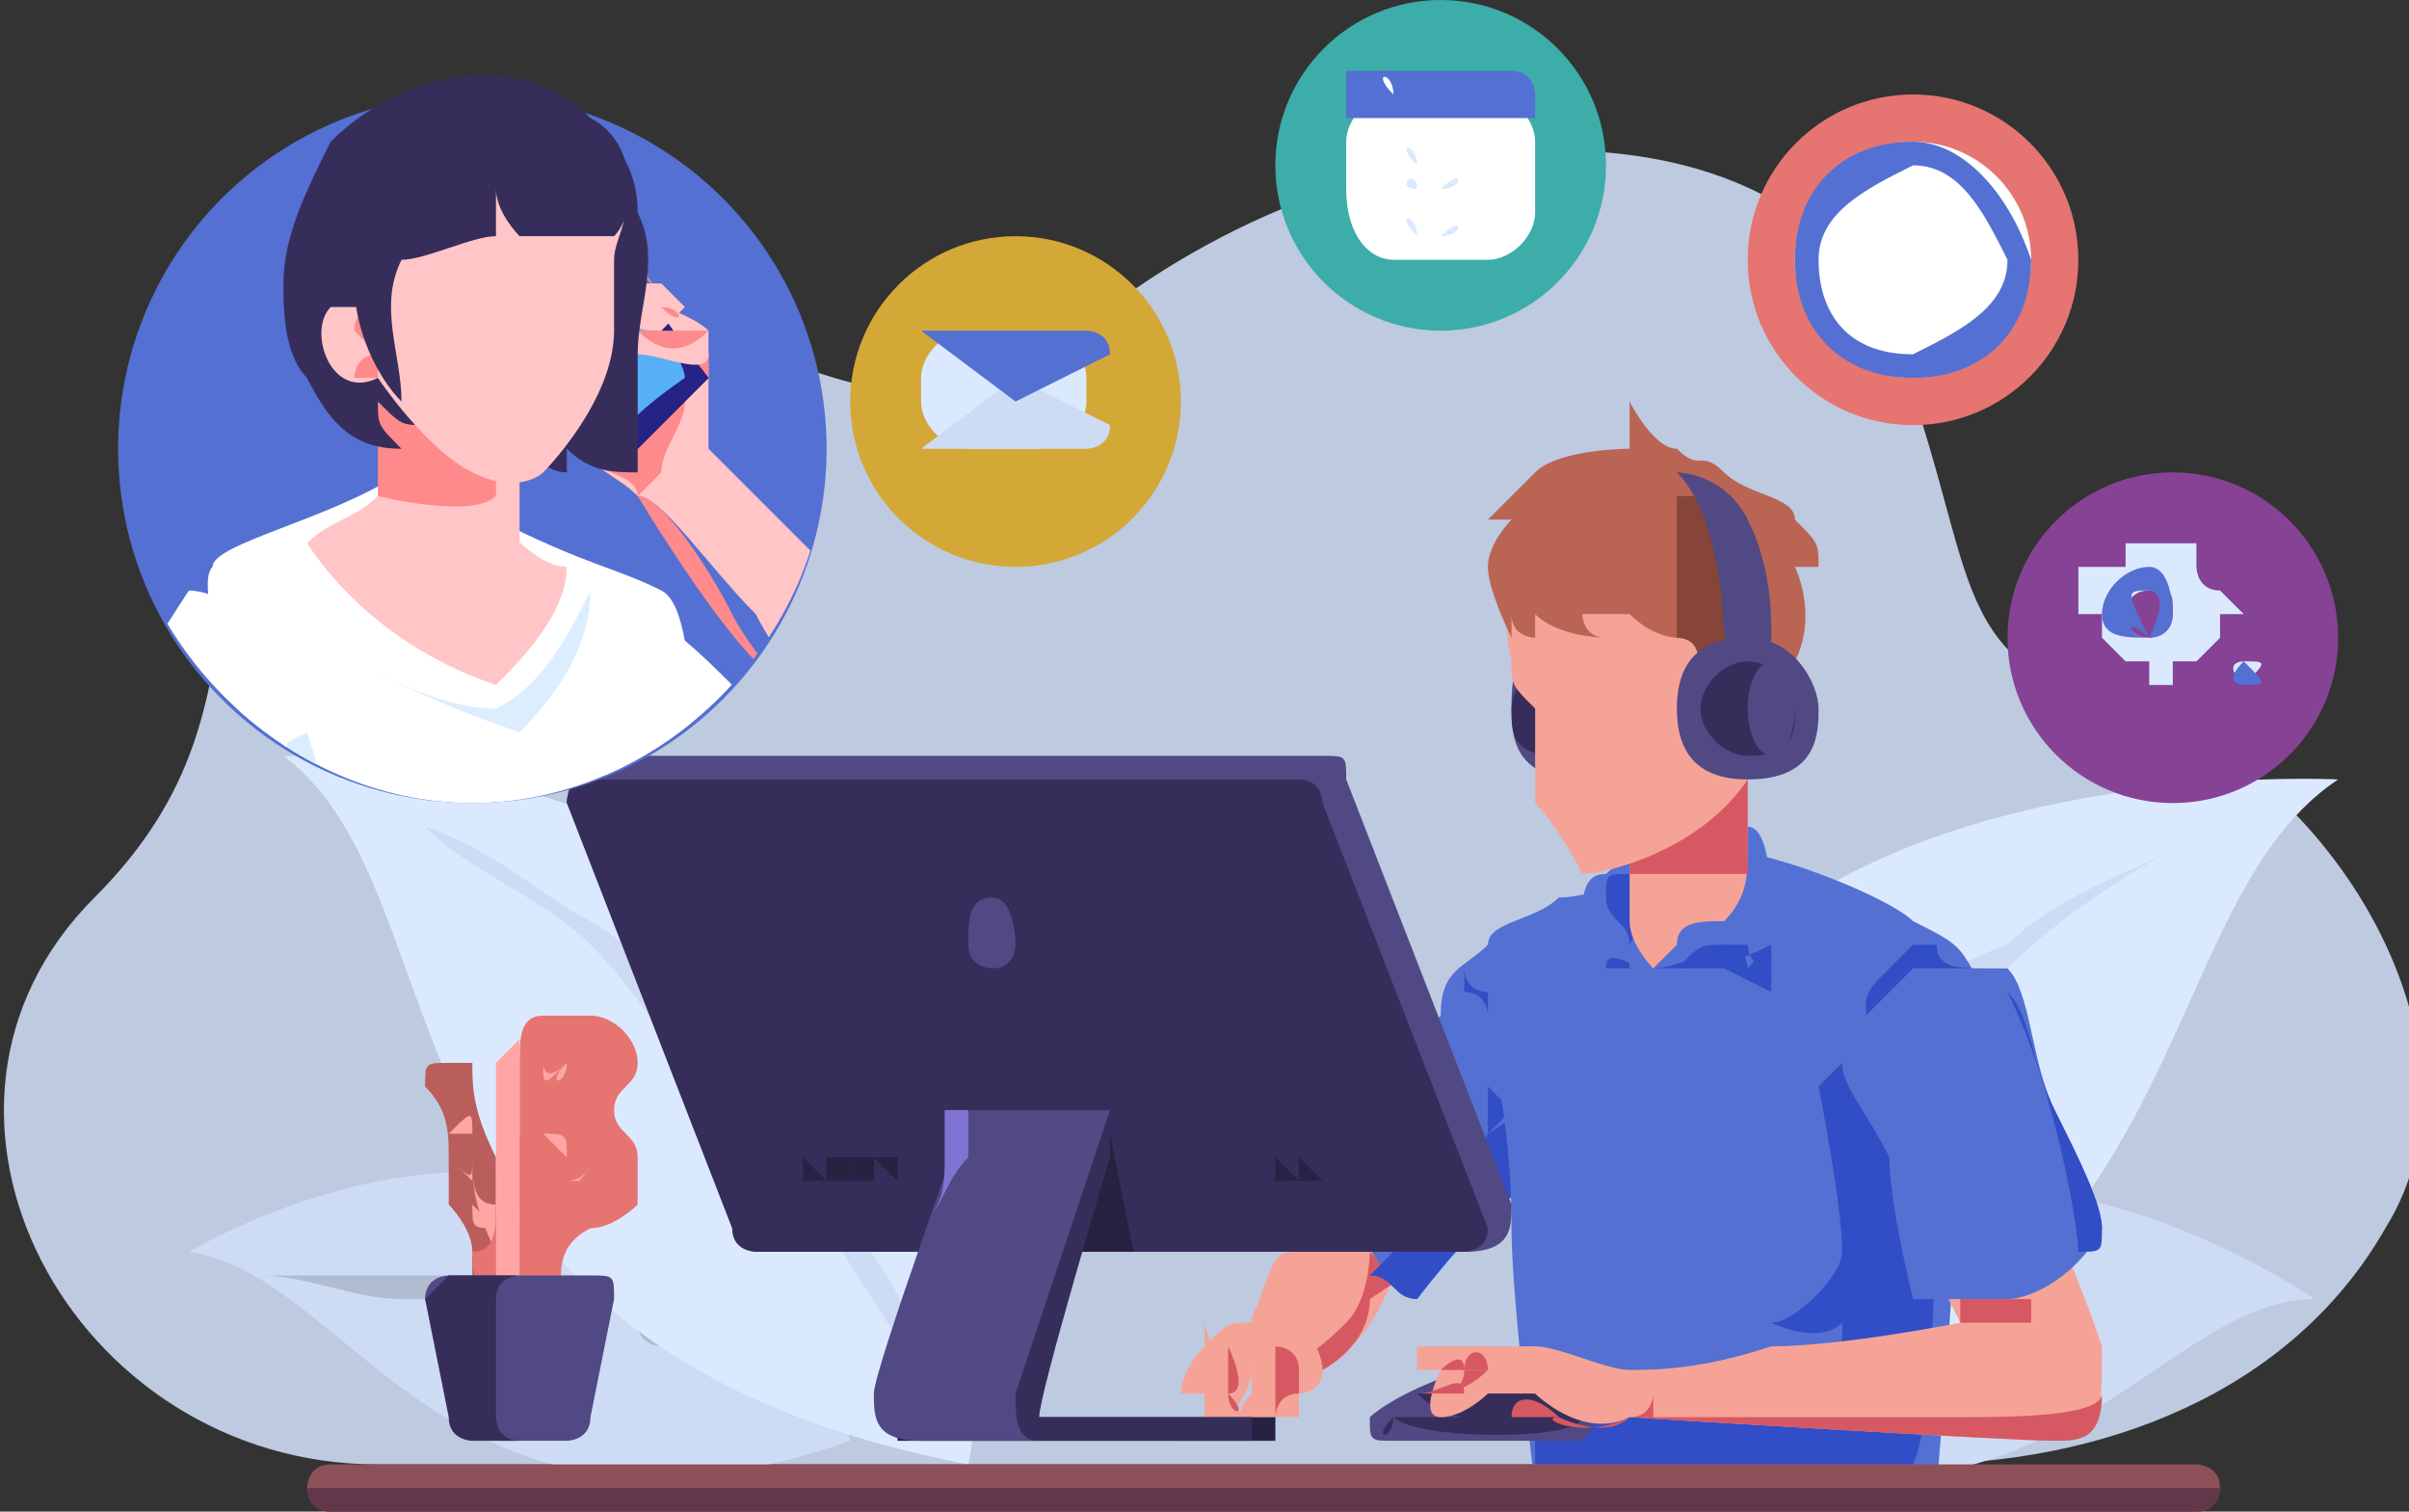<?xml version="1.0" encoding="utf-8"?>  <svg version="1.1" id="Layer_1" xmlns="http://www.w3.org/2000/svg" xmlns:xlink="http://www.w3.org/1999/xlink" x="0px" y="0px"  viewBox="0 0 10.2 6.4" enable-background="new 0 0 10.2 6.4" xml:space="preserve"><rect x="0" y="0" width="10.2" height="6.4" fill="#333333" stroke="none"/> <g id="BACKGROUND"> </g> <g id="OBJECTS"> <path fill="#BDCAE0" d="M10.1,5.2c-0.4,0.7-1.2,1-2,1H1.6c-1.3,0-2.1-1.5-1.2-2.4s0.1-1.6,1.4-2.3c1.3-0.7,1.7,0.8,2.9-0.2 c1.2-0.9,2.9-0.9,3.3,0.1S8.2,2.8,9,3C9.8,3.2,10.6,4.4,10.1,5.2C10.1,5.2,10.1,5.2,10.1,5.2z"/> <g> <g> <path fill="#CDDCF4" d="M9.8,5.5C9.1,5.5,8.6,6.8,6.9,6c0,0,0.2-0.6,1-0.9C8.8,4.8,9.8,5.5,9.8,5.5z"/> <path fill="#B0BDD1" d="M7.1,6c0.2-0.1,0.4-0.2,0.6-0.2c0,0,0.1,0,0.1-0.1c0,0,0.1,0,0.1,0c0,0,0.1,0,0.1,0c0,0,0,0,0.1,0l0.1,0 l0.1,0l0.1,0l0.1,0c0,0,0,0,0.1,0c0.1,0,0.1,0,0.2,0c0.1,0,0.1,0,0.2,0c0.2,0,0.4,0,0.6,0c-0.2,0-0.4,0-0.6,0l0,0l0,0l-0.1,0 c0,0-0.1,0-0.1,0c0,0,0,0-0.1,0l-0.1,0l-0.1,0l-0.1,0l-0.1,0c0,0,0,0-0.1,0l-0.1,0c0,0,0,0-0.1,0c0,0-0.1,0-0.1,0 c0,0-0.1,0-0.1,0C7.5,5.8,7.3,5.9,7.1,6z"/> </g> <g> <path fill="#DBE9FF" d="M9.9,3.3C9,3.9,9.4,5.9,6.6,6.2c0,0-0.2-0.9,0.6-2C8,3.2,9.9,3.3,9.9,3.3z"/> <path fill="#CDDCF4" d="M6.8,6c0.1-0.3,0.3-0.5,0.4-0.8C7.4,5,7.6,4.7,7.8,4.5C8,4.3,8.2,4.1,8.5,4C8.7,3.8,9,3.7,9.2,3.6 C9,3.7,8.7,3.9,8.5,4.1C8.3,4.2,8.1,4.4,7.9,4.6C7.7,4.8,7.5,5.1,7.3,5.3C7.1,5.5,7,5.7,6.8,6z"/> </g> <g> <path fill="#CDDCF4" d="M0.8,5.3c0.7,0.1,1.1,1.4,2.8,0.8c0,0-0.1-0.6-1-1C1.8,4.7,0.8,5.3,0.8,5.3z"/> <path fill="#B0BDD1" d="M3.4,6C3.2,5.9,3,5.8,2.8,5.7c0,0-0.1,0-0.1-0.1c0,0-0.1,0-0.1-0.1c0,0,0,0-0.1,0l-0.1,0c0,0,0,0-0.1,0 l-0.1,0l-0.1,0l-0.1,0L2,5.5c0,0,0,0-0.1,0c0,0-0.1,0-0.1,0l-0.1,0l0,0l0,0c-0.2,0-0.4-0.1-0.6-0.1c0.2,0,0.4,0,0.6,0 c0.1,0,0.1,0,0.1,0c0,0,0.1,0,0.1,0c0,0,0,0,0.1,0l0.1,0l0.1,0l0.1,0l0.1,0c0,0,0,0,0.1,0c0,0,0.1,0,0.1,0.1c0,0,0.1,0,0.1,0.1 c0,0,0.1,0,0.1,0.1C3,5.8,3.2,5.9,3.4,6z"/> </g> <g> <path fill="#DBE9FF" d="M1.2,3.2c0.8,0.6,0.3,2.5,2.9,3c0,0,0.2-0.8-0.5-1.9C3,3.2,1.2,3.2,1.2,3.2z"/> <path fill="#CDDCF4" d="M4,5.9C3.8,5.7,3.7,5.5,3.5,5.2C3.4,5,3.2,4.8,3,4.6C2.8,4.4,2.7,4.2,2.5,4C2.3,3.8,2,3.7,1.8,3.5 c0.3,0.1,0.5,0.3,0.7,0.4s0.4,0.4,0.6,0.6C3.3,4.7,3.5,5,3.6,5.2C3.8,5.4,3.9,5.7,4,5.9z"/> </g> </g> <g> <g> <path fill="#F6A397" d="M5.7,4.9C5.6,5.1,5.5,5.2,5.5,5.3c-0.1,0-0.1,0-0.2,0.3s0.3,0.2,0.3,0.2s0.2-0.1,0.3-0.4L6,5.3L5.7,4.9z" /> <path fill="#D65863" d="M5.4,5.8c0,0,0.1,0,0.3-0.2c0.1-0.1,0.1-0.3,0.1-0.3l0.1,0.1l0.1-0.1l0.1,0l0,0L5.8,5.5 C5.8,5.7,5.6,5.8,5.6,5.8S5.5,5.8,5.4,5.8C5.4,5.8,5.4,5.8,5.4,5.8z"/> <path fill="#5470D3" d="M6.3,4C6.2,4.1,6.1,4.1,6.1,4.3C6,4.4,5.6,4.9,5.6,4.9c0,0,0.2,0.5,0.4,0.6c0,0,0.3-0.4,0.5-0.5 c0.2-0.1,0.1-0.6,0-0.8C6.4,4.1,6.3,4,6.3,4z"/> <path fill="#314EC6" d="M6.3,4.8V4.6c0,0,0,0,0.1,0.1C6.4,4.7,6.4,4.7,6.3,4.8l0.3-0.2c0,0.2,0,0.3-0.1,0.4C6.3,5.1,6,5.5,6,5.5 c-0.1,0-0.1-0.1-0.2-0.1C6,5.2,6.2,5,6.3,4.8z"/> <path fill="#F6A397" d="M5.1,5.7C5,5.7,5,5.7,5.1,5.7C5,5.8,5,5.9,5,5.9c0,0,0.1,0,0.1,0S5.1,5.8,5.1,5.7 C5.1,5.7,5.1,5.7,5.1,5.7z"/> <path fill="#D65863" d="M5,5.9C5,5.9,5,5.9,5,5.9C5,5.9,5,5.9,5,5.9l0.1,0c0,0,0,0,0,0S5,5.9,5,5.9z"/> <path fill="#F6A397" d="M5.1,5.6C5.1,5.7,5.1,5.7,5.1,5.6C5.1,5.8,5.1,5.9,5.1,5.9c0,0,0.1,0.1,0.1,0.1c0,0,0.1,0,0.1,0 C5.2,6,5.1,5.6,5.1,5.6z"/> <path fill="#D65863" d="M5.1,5.9c0,0,0.1,0,0.1,0s0,0,0,0c0,0,0,0,0,0c0,0,0,0-0.1,0C5.1,6,5.1,5.9,5.1,5.9L5.1,5.9L5.1,5.9z"/> <path fill="#F6A397" d="M5.3,5.6c-0.1,0-0.1,0-0.2,0.1c0,0.1,0,0.2,0,0.2c0,0,0,0.1,0,0.1c0,0,0.1,0,0.1,0s0.1-0.1,0.1-0.2 C5.3,5.7,5.3,5.6,5.3,5.6z"/> <path fill="#D65863" d="M5.2,5.9c0,0,0-0.1,0-0.2C5.2,5.7,5.3,5.9,5.2,5.9C5.3,6,5.3,6,5.2,5.9C5.3,6,5.2,6,5.2,5.9 C5.2,6,5.2,5.9,5.2,5.9L5.2,5.9C5.2,5.9,5.2,5.9,5.2,5.9z"/> <path fill="#F6A397" d="M5.6,5.8c0,0.1-0.1,0.1-0.1,0.1c0,0,0,0.1,0,0.1S5.3,6,5.4,6c0,0,0,0-0.1,0c0,0-0.1,0,0-0.1 c0,0,0-0.1,0-0.1s0-0.1,0-0.2c0-0.1,0.1-0.1,0.1-0.1c0.1,0,0.1,0.1,0.1,0.1C5.6,5.7,5.6,5.8,5.6,5.8z"/> <path fill="#D65863" d="M5.4,6c0-0.1,0-0.2,0-0.2c0,0,0-0.1,0-0.1c0,0,0.1,0,0.1,0.1s0,0.1,0,0.1C5.4,5.9,5.4,6,5.4,6z"/> </g> <g> <path fill="#5470D3" d="M8.4,4.2C8.3,4,8.3,4,8.1,3.9C8,3.8,7.5,3.6,7.3,3.6c-0.1,0-0.5,0.2-0.7,0.2C6.5,3.9,6.3,3.9,6.3,4 C6.2,4.2,6.4,4.5,6.4,5.2c0,0.3,0.1,1.1,0.1,1.1s1.7,0,1.7,0c0,0,0.1-1.2,0.1-1.5C8.3,4.5,8.4,4.2,8.4,4.2z"/> <g> <path fill="#314EC6" d="M6.3,4.3c0,0,0-0.1-0.1-0.1c0,0,0-0.1,0-0.1c0,0,0,0.1,0.1,0.1C6.3,4.3,6.3,4.3,6.3,4.3z"/> </g> <path fill="#314EC6" d="M6.9,4.1c-0.1,0-0.2,0-0.2,0c0,0,0-0.1,0-0.1c0,0,0,0,0.1,0C6.8,4,6.9,4,6.9,4.1C6.9,4.1,6.9,4.1,6.9,4.1 z"/> <path fill="#314EC6" d="M7.5,4.2c0,0-0.2-0.1-0.2-0.1c0,0-0.2,0-0.3,0C7,4.1,7.2,4,7.3,4s0.1,0,0.2,0.1C7.5,4.1,7.5,4.2,7.5,4.2z "/> <path fill="#314EC6" d="M6.7,6c0,0,1.1,0,1.1-0.1c0-0.1,0-0.3,0-0.3c-0.1,0.1-0.3,0-0.3,0c0.1,0,0.3-0.2,0.3-0.3 c0-0.2-0.1-0.7-0.1-0.7l0.1-0.1l0.1,0c0,0,0.2,0.1,0.3,0.2c0,0,0,0.1,0,0.1C8.2,5,8.2,6,8.1,6.2c-0.3,0-0.9,0-1.3,0 c-0.2,0-0.3,0-0.3,0s0-0.1,0-0.2C6.6,6,6.7,6,6.7,6z"/> <path fill="#5470D3" d="M7,4.1C7.1,4.1,7.3,4,7.3,4c0.1,0,0.1,0.1,0.1,0.1c0,0,0.1-0.1,0.1-0.2s0-0.4-0.1-0.4 c-0.1,0-0.5,0.1-0.6,0.2C6.7,3.7,6.7,3.8,6.7,3.9c0,0.1-0.1,0.3,0,0.3c0,0,0.1-0.1,0.1-0.1C6.8,4,6.9,4.1,7,4.1z"/> <path fill="#314EC6" d="M6.9,4c0-0.1-0.1-0.1-0.1-0.2s0-0.1,0.1-0.1C7,3.7,7,3.7,7,3.8C7,3.8,6.9,4,6.9,4z"/> <path fill="#314EC6" d="M7.3,3.8c0.1-0.1,0.1-0.2,0.1-0.2c0,0-0.1,0-0.1,0s0,0.1,0,0.1C7.4,3.7,7.3,3.8,7.3,3.8z"/> <g> <path fill="#314EC6" d="M7.1,4.1C7.2,4,7.2,4,7.3,4c0,0,0,0,0.1,0c0,0,0,0,0,0c0,0,0,0.1,0.1,0.1c0,0,0,0,0,0c0,0,0,0,0,0h0l0,0 c0,0,0,0,0,0c0,0,0,0,0-0.1c0-0.1,0-0.1,0-0.2c0,0.1,0,0.1,0,0.2c0,0,0,0.1,0,0.1c0,0,0,0,0,0c0,0,0,0,0,0c0,0,0,0,0,0 c0,0,0,0,0,0c0,0,0,0,0,0c0,0,0,0,0,0c0,0,0-0.1,0-0.1c0,0,0,0,0,0c0,0,0,0,0,0C7.3,4.1,7.2,4.1,7.1,4.1z"/> </g> <g> <path fill="#314EC6" d="M6.9,4C6.9,4,6.8,4,6.9,4C6.8,4,6.8,4,6.9,4L6.9,4L6.9,4C6.8,4,6.8,4,6.9,4c-0.1,0-0.1,0-0.1,0 c0,0,0,0,0,0c0,0,0,0,0,0l0,0c0,0,0,0,0,0c0,0,0,0,0,0c0,0,0,0,0-0.1c0,0,0,0,0,0c0,0,0,0,0,0.1c0,0,0,0,0,0c0,0,0,0,0,0h0l0,0 c0,0,0,0,0,0l0,0C6.7,4,6.7,4,6.8,4C6.8,4,6.8,4,6.9,4C6.8,4,6.8,4,6.9,4C6.8,4,6.8,4,6.9,4C6.8,4,6.8,4,6.9,4 C6.9,4,6.9,4,6.9,4z"/> </g> <path fill="#F6A397" d="M6.9,3.5c0,0,0,0.1,0,0.1c0,0.1,0,0.3,0,0.3C6.9,4,7,4.1,7,4.1S7.1,4,7.1,4c0-0.1,0.1-0.1,0.2-0.1 c0.1-0.1,0.1-0.2,0.1-0.3c0,0,0-0.1,0-0.3c0-0.1-0.1-0.2-0.3-0.2C7,3.1,6.9,3.3,6.9,3.4C6.9,3.4,6.9,3.5,6.9,3.5z"/> <path fill="#D65863" d="M7.4,3.3c0,0.1,0,0.3,0,0.3c0,0,0,0.1,0,0.1c0,0-0.4,0-0.5,0c0,0,0-0.1,0-0.1c0,0,0-0.1,0-0.1 c0-0.1,0-0.1,0-0.2l0.3-0.1C7.3,3.1,7.4,3.2,7.4,3.3z"/> </g> <g> <path fill="#504984" d="M6.6,2.7C6.4,2.7,6.4,2.9,6.4,3c0,0.1,0,0.3,0.3,0.3c0.1,0,0.2-0.1,0.2-0.3C6.8,2.8,6.8,2.7,6.6,2.7z"/> <path fill="#372D5B" d="M6.6,2.8C6.5,2.8,6.4,2.9,6.4,3c0,0.1,0,0.2,0.2,0.2c0.1,0,0.2-0.1,0.2-0.2C6.8,2.9,6.7,2.8,6.6,2.8z"/> <path fill="#F6A397" d="M6.4,2.8c0,0.1,0,0.1,0.1,0.2c0,0.1,0,0.2,0,0.4c0.1,0.1,0.2,0.3,0.2,0.3c0.1,0,0.5-0.1,0.7-0.4 c0-0.1,0.1-0.4,0.1-0.7C7.4,2.4,7.2,2.2,6.9,2.2C6.6,2.2,6.3,2.4,6.4,2.8z"/> <path fill="#BA6454" d="M7.2,2.8c0-0.1-0.1-0.1-0.1-0.1S7,2.7,6.9,2.6c-0.1,0-0.2,0-0.2,0s0,0.1,0.1,0.1c0,0-0.2,0-0.3-0.1 c0,0,0,0.1,0,0.1c0,0-0.1,0-0.1-0.1c0,0,0,0.1,0,0.1c0,0-0.1-0.2-0.1-0.3c0-0.1,0.1-0.2,0.1-0.2s-0.1,0-0.1,0 c0,0,0.1-0.1,0.2-0.2c0.1-0.1,0.4-0.1,0.4-0.1s0-0.1,0-0.2c0,0,0.1,0.2,0.2,0.2c0.1,0.1,0.1,0,0.2,0.1s0.3,0.1,0.3,0.2 c0.1,0.1,0.1,0.1,0.1,0.2c0,0-0.1,0-0.1,0c0,0,0.1,0.2,0,0.4C7.5,3,7.3,3,7.2,2.9C7.2,2.9,7.2,2.8,7.2,2.8z"/> <path fill="#874438" d="M7.2,2.9C7.2,2.9,7.2,2.8,7.2,2.9c0-0.1,0-0.2-0.1-0.2c0-0.2,0-0.4,0-0.6c0,0,0.1,0,0.1,0 c0.1,0.1,0.1,0.2,0.1,0.3c0,0.1,0.1,0.3,0,0.4c0,0,0,0.1,0,0.1C7.3,3,7.2,2.9,7.2,2.9z"/> <path fill="#504984" d="M7.3,2.7c0,0,0-0.5-0.2-0.7c0,0,0.2,0,0.3,0.2c0.1,0.2,0.1,0.4,0.1,0.5C7.5,2.8,7.3,2.7,7.3,2.7z"/> <path fill="#504984" d="M7.4,2.7c0.2,0,0.3,0.2,0.3,0.3c0,0.1,0,0.3-0.3,0.3C7.2,3.3,7.1,3.2,7.1,3C7.1,2.8,7.2,2.7,7.4,2.7z"/> <path fill="#372D5B" d="M7.2,3c0-0.1,0.1-0.2,0.2-0.2c0.1,0,0.2,0.1,0.2,0.2S7.6,3.2,7.4,3.2C7.3,3.2,7.2,3.1,7.2,3z"/> <ellipse fill="#504984" cx="7.5" cy="3" rx="0.1" ry="0.2"/> </g> <g> <path fill="#504984" d="M6.7,6.1C6.7,6.1,6.7,6.1,6.7,6.1c-0.1,0-0.7,0-0.8,0c-0.1,0-0.1,0-0.1-0.1c0,0,0.1-0.1,0.4-0.2 S6.7,5.9,6.7,6C6.8,6,6.7,6.1,6.7,6.1z"/> <path fill="#372D5B" d="M5.9,6c0,0,0.6,0,0.6,0S6.4,6,6.3,6C6.3,6,6.2,6,6.2,6c-0.1,0,0,0,0,0S6.1,6,6,5.9c0,0,0.1,0,0.2-0.1 c0.1,0,0.2,0,0.2,0c0,0,0.1,0,0.2,0c0,0,0.1,0.1,0.1,0.1c0,0.1,0,0.1,0,0.1c0,0,0,0,0,0C6.7,6.1,6,6.1,5.9,6 C5.9,6.1,5.8,6.1,5.9,6z"/> <path fill="#F6A397" d="M8.3,5.6c0,0-0.5,0.1-0.8,0.1C7.2,5.8,7,5.8,6.9,5.8c-0.1,0-0.3-0.1-0.4-0.1c-0.1,0-0.2,0-0.3,0 c-0.1,0-0.1,0-0.2,0c0,0,0,0,0,0.1c0,0,0.1,0,0.1,0S6,5.8,6,5.8c0,0,0,0.1,0,0c0,0,0,0,0,0c0,0,0.1,0,0.1,0S6,6,6.1,6 c0.1,0,0.2-0.1,0.2-0.1c0,0,0.1,0,0.2,0c0,0,0.2,0.2,0.4,0.1c0,0,1.6,0.1,1.8,0.1S8.9,6,8.9,5.7C8.8,5.4,8.7,5.2,8.7,5.2l-0.6,0 L8.3,5.6z"/> <g> <path fill="#D65863" d="M6.3,5.7C6.3,5.7,6.3,5.7,6.3,5.7C6.3,5.7,6.3,5.7,6.3,5.7z"/> <path fill="#D65863" d="M6.2,5.8C6.2,5.8,6.1,5.8,6.2,5.8c-0.1,0-0.1,0-0.1,0C6.1,5.8,6.2,5.7,6.2,5.8c0.1,0,0.1,0,0.1,0 C6.3,5.7,6.2,5.7,6.2,5.8z"/> </g> <g> <path fill="#D65863" d="M6.2,5.8C6.2,5.8,6.2,5.8,6.2,5.8C6.2,5.8,6.2,5.8,6.2,5.8z"/> <path fill="#D65863" d="M6,5.9C6,5.9,6,5.9,6,5.9c0.1,0,0.1,0,0.2,0C6.2,5.8,6.1,5.9,6,5.9C6,5.9,6,5.9,6,5.9z"/> </g> <path fill="#D65863" d="M6.1,5.9c0,0,0.1,0,0.1-0.1c0,0,0.1,0,0.1,0s0,0,0,0C6.2,5.9,6.1,5.9,6.1,5.9C6.1,5.9,6.1,5.9,6.1,5.9 C6,5.9,6.1,5.9,6.1,5.9z"/> <path fill="#D65863" d="M6.6,6c0,0,0.2,0.1,0.3,0c0.1,0,0.1-0.1,0.1-0.1l0,0.1c0,0,1.1,0,1.3,0c0.2,0,0.6,0,0.6-0.1 c0,0.2-0.1,0.2-0.2,0.2C8.5,6.1,6.9,6,6.9,6C6.7,6.1,6.5,6,6.6,6c-0.1,0-0.2,0-0.2,0l0,0C6.4,5.9,6.5,5.9,6.6,6z"/> <path fill="#D65863" d="M8.3,5.6c0,0,0.2,0,0.3,0l0-0.1L8.3,5.5L8.3,5.6z"/> <path fill="#5470D3" d="M8.9,5.2C8.9,5.3,8.9,5.3,8.9,5.2C8.8,5.4,8.6,5.5,8.5,5.5c-0.1,0-0.4,0-0.4,0c0,0-0.1-0.4-0.1-0.6 C7.9,4.7,7.8,4.6,7.8,4.5c0-0.1,0.2-0.4,0.3-0.4c0.1,0,0.3,0,0.4,0c0.1,0.1,0.1,0.4,0.2,0.6C8.8,4.9,8.9,5.1,8.9,5.2z"/> <g> <path fill="#314EC6" d="M8.4,4.1c-0.1,0-0.1,0-0.2,0c0,0-0.1,0-0.1,0l0,0c0,0,0,0,0,0c0,0-0.1,0.1-0.1,0.1c0,0-0.1,0.1-0.1,0.1 c0-0.1,0-0.1,0.1-0.2c0,0,0.1-0.1,0.1-0.1c0,0,0,0,0,0c0,0,0,0,0,0c0,0,0.1,0,0.1,0C8.2,4.1,8.3,4.1,8.4,4.1z"/> </g> <path fill="#314EC6" d="M8.8,5.3c0-0.1-0.1-0.7-0.3-1.1l0,0c0.1,0.1,0.1,0.3,0.2,0.5c0.1,0.2,0.2,0.4,0.2,0.5 C8.9,5.3,8.9,5.3,8.8,5.3C8.8,5.3,8.8,5.4,8.8,5.3C8.8,5.4,8.8,5.4,8.8,5.3z"/> </g> </g> <g> <g> <g> <path fill="#BA5E5B" d="M1.8,4.6C1.8,4.6,1.8,4.6,1.8,4.6c0.1,0.1,0.1,0.2,0.1,0.3c0,0.1,0,0.1,0,0.2C1.9,5.1,2,5.2,2,5.3 C2,5.3,2,5.4,2,5.5c0,0,0,0,0.1,0c0,0,0,0,0,0c0.1-0.1,0.1-0.2,0.1-0.2c0-0.1-0.1-0.1-0.1-0.2c0-0.1,0-0.2,0-0.2c0,0,0,0,0,0 C2,4.7,2,4.6,2,4.5c0,0,0,0-0.1,0C1.8,4.5,1.8,4.5,1.8,4.6L1.8,4.6z"/> </g> <g> <path fill="#FFA6A4" d="M2.1,5.7c0,0,0-0.1,0-0.1s0-0.1,0-0.1c0,0,0-0.1,0-0.1c0,0,0-0.1,0-0.1C2,5.1,2,5,2,4.9l0-0.1 c0,0,0-0.1,0-0.1c0,0,0,0.1,0,0.1l0,0.1C2,5,2,5.1,2.1,5.1c0,0,0,0.1,0,0.1c0,0,0,0.1,0,0.1c0,0,0,0.1,0,0.1L2.1,5.7z"/> <path fill="#FFA6A4" d="M1.9,4.8C1.9,4.8,1.9,4.8,1.9,4.8C1.9,4.8,1.9,4.8,1.9,4.8C1.9,4.8,2,4.8,1.9,4.8L1.9,4.8L1.9,4.8 C2,4.8,2,4.8,1.9,4.8C2,4.8,2,4.8,1.9,4.8c0.1,0,0.1,0,0.1,0l0,0C2,4.7,2,4.7,1.9,4.8C2,4.8,2,4.8,1.9,4.8C2,4.8,2,4.8,1.9,4.8 L1.9,4.8C2,4.8,1.9,4.8,1.9,4.8C1.9,4.8,1.9,4.8,1.9,4.8C1.9,4.8,1.9,4.8,1.9,4.8L1.9,4.8z"/> <path fill="#FFA6A4" d="M1.9,4.9C1.9,4.9,1.9,4.9,1.9,4.9C1.9,4.9,1.9,4.9,1.9,4.9C2,5,2,5,1.9,4.9C2,5,2,5,2,5l0,0v0 c0,0,0,0,0-0.1c0,0,0,0,0-0.1l0,0c0,0,0,0,0,0c0,0,0,0,0,0.1h0C2,5,2,5,1.9,4.9C2,4.9,2,4.9,1.9,4.9C2,4.9,1.9,4.9,1.9,4.9 C1.9,4.9,1.9,4.9,1.9,4.9L1.9,4.9z"/> <path fill="#FFA6A4" d="M2,5.1C2,5.1,2,5.1,2,5.1C2,5.1,2,5.2,2,5.1C2,5.2,2,5.2,2,5.1c0.1,0.1,0.1,0.1,0.1,0.1l0,0l0,0 c0,0,0,0,0,0c0,0,0,0,0,0l0,0c0,0,0,0,0,0c0,0,0,0,0,0h0c0,0,0,0,0,0C2,5.2,2,5.2,2,5.1C2,5.1,2,5.1,2,5.1C2,5.1,2,5.1,2,5.1 L2,5.1z"/> </g> </g> <g> <g> <path fill="#E67471" d="M2.2,5.7c0,0,0.2,0,0.2-0.1c0-0.1-0.1-0.3,0.1-0.4c0.1,0,0.2-0.1,0.2-0.1c0-0.1,0-0.2,0-0.2 c0-0.1-0.1-0.1-0.1-0.2c0-0.1,0.1-0.1,0.1-0.2c0-0.1-0.1-0.2-0.2-0.2c0,0-0.1,0-0.1,0c0,0,0,0-0.1,0C2.2,4.3,2.2,4.4,2.2,4.5 c0,0.1,0,0.2,0,0.3c0,0.1-0.1,0.1-0.1,0.2c0,0,0,0.1,0,0.1c0,0.1,0,0.2-0.1,0.2C2,5.5,2.1,5.6,2.2,5.7C2.2,5.7,2.2,5.7,2.2,5.7 L2.2,5.7z"/> </g> <g> <path fill="#FFA6A4" d="M2.2,5.7c0-0.1,0-0.1,0-0.2c0,0,0,0,0,0c0,0,0,0,0,0c0,0,0-0.1,0-0.1c0-0.1,0-0.1,0-0.2c0,0,0-0.1,0-0.1 c0,0,0,0,0,0c0,0,0,0,0,0c0,0,0-0.1,0-0.1s0-0.1,0-0.1c0-0.1,0-0.1,0-0.2c0-0.1,0-0.1,0-0.2c0,0,0,0,0,0s0,0,0,0 c0,0,0-0.1,0-0.1c0,0,0,0-0.1,0.1c0,0,0,0,0,0c0,0,0,0,0,0c0,0.1,0,0.1,0,0.2c0,0.1,0,0.1,0,0.2c0,0,0,0.1,0,0.1 c0,0,0,0.1,0,0.1c0,0,0,0,0,0c0,0,0,0,0,0c0,0,0,0.1,0,0.1c0,0.1,0,0.1,0,0.2c0,0,0,0.1,0,0.1c0,0,0,0,0,0c0,0,0,0,0,0 C2.2,5.6,2.2,5.6,2.2,5.7z"/> <path fill="#FFA6A4" d="M2.4,4.5C2.4,4.5,2.4,4.5,2.4,4.5C2.4,4.5,2.4,4.6,2.4,4.5C2.4,4.6,2.4,4.6,2.4,4.5 C2.4,4.6,2.3,4.6,2.4,4.5L2.4,4.5C2.3,4.6,2.3,4.6,2.4,4.5c-0.1,0.1-0.1,0-0.1,0c0,0,0,0,0,0c0,0,0,0,0,0l0,0c0,0,0,0,0,0 c0,0,0,0,0,0c0,0,0,0,0,0C2.3,4.6,2.3,4.6,2.4,4.5L2.3,4.6L2.4,4.5C2.4,4.6,2.4,4.6,2.4,4.5C2.4,4.6,2.4,4.6,2.4,4.5 C2.4,4.6,2.4,4.6,2.4,4.5C2.4,4.5,2.4,4.5,2.4,4.5L2.4,4.5z"/> <path fill="#FFA6A4" d="M2.3,4.8C2.3,4.8,2.3,4.8,2.3,4.8C2.3,4.8,2.3,4.8,2.3,4.8C2.3,4.8,2.3,4.8,2.3,4.8 C2.4,4.8,2.4,4.8,2.3,4.8L2.3,4.8L2.3,4.8c0.1,0.1,0.1,0.1,0.1,0.1c0,0,0,0,0,0c0,0,0,0,0,0c0,0,0,0,0,0l0,0c0,0,0,0,0,0 c0,0,0,0,0,0C2.4,4.8,2.4,4.8,2.3,4.8C2.4,4.8,2.4,4.8,2.3,4.8L2.3,4.8C2.4,4.8,2.4,4.8,2.3,4.8C2.4,4.8,2.3,4.8,2.3,4.8 C2.3,4.8,2.3,4.8,2.3,4.8C2.3,4.8,2.3,4.8,2.3,4.8L2.3,4.8z"/> <path fill="#FFA6A4" d="M2.5,4.9C2.5,4.9,2.5,5,2.5,4.9C2.5,5,2.5,5,2.5,4.9C2.5,5,2.4,5,2.4,5c0,0,0,0,0,0l0,0c0,0,0,0,0,0 c0,0,0,0,0,0s0,0,0,0c0,0,0,0,0,0l0,0c0,0,0,0,0,0c0,0,0,0,0,0l0,0c0,0,0,0,0,0v0h0c0,0,0,0,0.1,0C2.4,5,2.5,5,2.5,4.9 C2.5,5,2.5,5,2.5,4.9C2.5,5,2.5,4.9,2.5,4.9L2.5,4.9z"/> <path fill="#FFA6A4" d="M2.2,5.1C2.2,5.1,2.2,5.1,2.2,5.1C2.2,5.1,2.2,5.1,2.2,5.1c0,0.1,0,0.1,0,0.1l0,0l0,0l0,0c0,0,0,0,0,0 c0,0,0,0,0,0c0,0,0,0,0,0c0,0,0,0,0,0l0,0c0,0-0.1,0-0.1,0c0,0,0,0,0,0c0,0,0,0,0,0h0c0,0,0,0,0,0C2.2,5.2,2.2,5.1,2.2,5.1 C2.2,5.1,2.2,5.1,2.2,5.1L2.2,5.1z"/> </g> </g> <g> <g> <g> <path fill="#504984" d="M2,6.1h0.4c0,0,0.1,0,0.1-0.1l0.1-0.5c0-0.1,0-0.1-0.1-0.1H1.9c0,0-0.1,0-0.1,0.1L2,6.1 C1.9,6.1,1.9,6.1,2,6.1z"/> </g> </g> <path fill="#372D5B" d="M1.9,5.4h0.3c0,0-0.1,0-0.1,0.1L2.1,6c0,0,0,0.1,0.1,0.1H2c0,0-0.1,0-0.1-0.1L1.8,5.5 C1.8,5.5,1.9,5.4,1.9,5.4z"/> </g> </g> <g> <g> <path fill="#282142" d="M5.4,6H3.8c0,0,0,0,0,0v0.1c0,0,0,0,0,0h1.6V6z"/> <path fill="#504984" d="M5.8,6L5.8,6C5.8,6.1,5.8,6.1,5.8,6l-0.4,0c0,0,0,0,0,0V6c0,0,0,0,0,0L5.8,6C5.8,6,5.8,6,5.8,6z"/> </g> <g> <g> <path fill="#504984" d="M2.6,3.2h3c0.1,0,0.1,0,0.1,0.1l0.7,1.8c0,0.1,0,0.2-0.2,0.2c0,0-0.1,0-0.2-0.1H3.3 c-0.1,0-0.1,0-0.1-0.1L2.6,3.5C2.5,3.4,2.4,3.4,2.4,3.4S2.4,3.2,2.6,3.2z"/> <path fill="#372D5B" d="M5.5,3.3h-3c0,0-0.1,0-0.1,0.1l0.7,1.8c0,0.1,0.1,0.1,0.1,0.1h3c0,0,0.1,0,0.1-0.1L5.6,3.4 C5.6,3.4,5.6,3.3,5.5,3.3z"/> <polygon fill="#282142" points="4.8,5.3 4.7,4.8 4.2,5.3 "/> <path fill="#504984" d="M4.1,4c0,0.1,0.1,0.1,0.1,0.1C4.3,4.1,4.3,4,4.3,4S4.3,3.8,4.2,3.8C4.1,3.8,4.1,3.9,4.1,4z"/> <g> <polygon fill="#282142" points="5.5,5 5.5,4.9 5.5,4.9 5.6,5 "/> <polygon fill="#282142" points="5.4,5 5.4,4.9 5.4,4.9 5.5,5 "/> <polygon fill="#282142" points="5.3,5 5.3,4.9 5.3,4.9 5.3,5 "/> <polygon fill="#282142" points="5.2,5 5.2,4.9 5.2,4.9 5.2,5 "/> </g> <g> <polygon fill="#282142" points="3.8,5 3.7,4.9 3.8,4.9 3.8,5 "/> <polygon fill="#282142" points="3.6,5 3.6,4.9 3.7,4.9 3.7,5 "/> <polygon fill="#282142" points="3.5,5 3.5,4.9 3.6,4.9 3.6,5 "/> <polygon fill="#282142" points="3.4,5 3.4,4.9 3.4,4.9 3.5,5 "/> </g> </g> <g> <path fill="#372D5B" d="M3.8,5.9c0-0.1,0.4-1.2,0.4-1.2h0.5l0,0.2c0,0-0.3,1-0.3,1.1c0,0,0,0,0,0l0,0C4.3,6,4.4,6,4.5,6 s0.8,0,0.8,0v0.1H4.5H3.9C3.8,6.1,3.8,6,3.8,5.9z"/> <path fill="#504984" d="M4.7,4.7c0,0-0.4,1.2-0.4,1.2c0,0.1,0,0.2,0.1,0.2H3.9C3.7,6.1,3.7,6,3.7,5.9c0-0.1,0.4-1.2,0.4-1.2H4.7 z"/> <path fill="#7F74D1" d="M4.5,4.7c0,0-0.1,0-0.1,0c0,0-0.1,0-0.1,0s-0.1,0-0.1,0H4.1h0v0c0,0,0,0.1,0,0.1l0,0.1 C4,5,4,5.1,3.9,5.2C4,5.1,4,5,4,4.9l0-0.1c0,0,0-0.1,0-0.1l0,0h0.1c0,0,0.1,0,0.1,0s0.1,0,0.1,0C4.5,4.7,4.5,4.7,4.5,4.7z"/> </g> </g> </g> <g> <path fill="#8E5058" d="M1.4,6.4h7.9c0.1,0,0.1-0.1,0.1-0.1l0,0c0-0.1-0.1-0.1-0.1-0.1H1.4c-0.1,0-0.1,0.1-0.1,0.1l0,0 C1.3,6.3,1.3,6.4,1.4,6.4z"/> <path fill="#64364A" d="M1.4,6.4h7.9c0.1,0,0.1-0.1,0.1-0.1l0,0H1.3l0,0C1.3,6.3,1.3,6.4,1.4,6.4z"/> </g> <g> <circle id="XMLID_2_" fill="#5470D3" cx="2" cy="1.9" r="1.5"/> <g> <g> <defs> <path id="SVGID_1_" d="M3.5,1.9c0,0.8-0.7,1.5-1.5,1.5c-0.8,0-1.5-0.7-1.5-1.5c0-0.8,0.7-1.8,1.5-1.8C2.8,0.2,3.5,1.1,3.5,1.9z "/> </defs> <clipPath id="SVGID_2_"> <use xlink:href="#SVGID_1_"  overflow="visible"/> </clipPath> <g clip-path="url(#SVGID_2_)"> <g> <g> <path fill="#FFC5C7" d="M4.1,3.1c0,0.1-0.1,0.3-0.1,0.3c0,0-0.3,0.1-0.5,0.1c-0.2,0-0.4-0.3-0.3-0.4c0.1,0,0.7-0.1,0.8-0.1 C4,3.1,4.1,3.1,4.1,3.1z"/> <path fill="#FFFFFF" d="M3.6,3C3.6,3.5,3.4,3.8,3.3,3.8c-0.1,0-0.6-0.2-0.7-0.2c-0.1-0.1,0-1.1,0.1-1c0.1,0,0.3,0.2,0.4,0.3 C3.4,2.9,3.6,3,3.6,3z"/> <path fill="#DCEDFF" d="M2.8,3.2c0,0.1,0.5,0.3,0.7,0.4C3.4,3.7,3.4,3.8,3.3,3.8c0,0-0.4-0.1-0.6-0.2 C2.7,3.4,2.8,3.2,2.8,3.2z"/> <path fill="#FFC5C7" d="M4.1,3.1c0,0.2-0.1,0.2-0.3,0.1c-0.2,0-0.5-0.4-0.6-0.6C3,2.4,2.8,2.1,2.7,2.1C2.6,2,2.5,2,2.4,1.8 c-0.1-0.2,0-0.5,0.1-0.6c0,0,0.4,0.1,0.5,0.2c0,0.1,0,0.4,0,0.5c0,0,0.4,0.4,0.5,0.5C3.7,2.6,4.1,3,4.1,3.1z"/> <path fill="#FE8A8B" d="M2.7,1.6c0,0-0.1-0.1,0-0.1c0,0,0.1,0,0.2,0c0.1,0,0.1,0,0.1,0s0,0,0,0.1C3,1.6,2.8,1.6,2.7,1.6z"/> <path fill="#FE8A8B" d="M2.4,1.6C2.4,1.5,2.5,1.5,2.4,1.6l0.3,0.2c0.1-0.1,0.2-0.1,0.2-0.1l0,0c0,0.1-0.1,0.2-0.1,0.3 c0,0,0,0-0.1,0.1c0,0,0.3,0.5,0.5,0.7c0.2,0.2,0.3,0.4,0.4,0.5C3.5,3.1,3.2,2.8,3.1,2.6C3,2.4,2.8,2.1,2.7,2.1 C2.7,2,2.5,2,2.4,1.9C2.4,1.8,2.4,1.7,2.4,1.6z"/> <path fill="#0C0835" d="M3,1.6c0,0-0.3,0.3-0.3,0.3c0,0,0,0,0,0C2.6,1.9,2.3,1.3,2.2,1.3c0,0,0.2-0.2,0.3-0.3c0,0,0,0,0.1,0 C2.6,1.1,3,1.6,3,1.6z"/> <path fill="#252384" d="M3,1.6c0,0-0.3,0.3-0.3,0.3c0,0-0.4-0.6-0.4-0.7c0,0,0.2-0.2,0.3-0.3c0,0,0,0,0,0 C2.6,1.1,3,1.6,3,1.6z"/> <path fill="#57AFF7" d="M2.9,1.6c0,0-0.3,0.2-0.3,0.3c0,0-0.4-0.6-0.4-0.6c0,0,0.2-0.2,0.3-0.3c0,0,0,0,0,0 C2.6,1.1,2.9,1.5,2.9,1.6z"/> <path fill="#FFC5C7" d="M2.7,1.3c0,0-0.1-0.1-0.1-0.1s0-0.1,0-0.1C2.7,1,2.8,1.1,2.7,1.3c0.1-0.1,0.1,0,0.1,0 C2.8,1.3,2.8,1.3,2.7,1.3C2.7,1.3,2.7,1.3,2.7,1.3z"/> <path fill="#FE8A8B" d="M2.7,1.1c0,0,0.1,0.2,0.2,0.2l0,0c0,0,0,0,0,0c0,0,0,0,0,0C2.7,1.2,2.7,1.1,2.7,1.1 C2.6,1.1,2.6,1.1,2.7,1.1z"/> <path fill="#FFC5C7" d="M2.8,1.4c-0.1,0-0.1,0-0.2-0.1c0,0,0-0.1,0-0.1c0,0,0.2,0,0.2,0c0,0,0.1,0.1,0.1,0.1L2.8,1.4z"/> <path fill="#FE8A8B" d="M2.8,1.3C2.9,1.4,2.9,1.3,2.8,1.3C2.9,1.4,2.9,1.4,2.8,1.3L2.8,1.3c0,0-0.1,0-0.1,0c0,0,0,0,0,0 C2.7,1.3,2.8,1.3,2.8,1.3z"/> <path fill="#FFC5C7" d="M3,1.5c0,0.1-0.2,0-0.3,0c0,0-0.1,0-0.1-0.1C2.7,1.4,2.9,1.4,3,1.5C3,1.4,3,1.5,3,1.5z"/> <path fill="#FE8A8B" d="M2.7,1.4c0,0,0.1,0,0.2,0c0.1,0,0.1,0,0.1,0C2.9,1.5,2.8,1.5,2.7,1.4C2.7,1.5,2.7,1.5,2.7,1.4z"/> </g> <g> <path fill="#FFFFFF" d="M2.1,2.2c0.4,0.2,0.5,0.2,0.7,0.3c0.2,0.1,0.1,1.1,0.1,1.2c0,0.2-0.1,0.8,0,0.9C2.9,4.8,3,5.5,3,5.6 c0,0.1,0.1,0.3,0,0.3C2.9,6,2.6,6.1,2.1,6C1.6,6,1,5.7,0.9,5.6s0.3-0.9,0.3-1.1c0-0.2,0-0.3,0.1-0.4c0-0.1-0.2-0.4-0.2-0.7 c0-0.2-0.3-0.9-0.2-1c0-0.1,0.5-0.2,0.8-0.4C1.9,2,2.1,2.2,2.1,2.2z"/> <path fill="#DCEDFF" d="M2.5,2.5C2.4,2.7,2.3,2.9,2.1,3C1.9,3,1.7,2.9,1.5,2.8C1.7,2.9,1.9,3,2.2,3.1 C2.4,2.9,2.5,2.7,2.5,2.5z"/> <path fill="#FFC5C7" d="M2.4,2.4c-0.1,0-0.2-0.1-0.3-0.2c0,0-0.2-0.2-0.5-0.1C1.5,2.2,1.4,2.2,1.3,2.3 c0.2,0.3,0.5,0.5,0.8,0.6C2.2,2.8,2.4,2.6,2.4,2.4z"/> <path fill="#DCEDFF" d="M0.9,5.6c0,0,0.3-0.9,0.3-1.1c0-0.2,0-0.3,0.1-0.4c0-0.1-0.2-0.4-0.2-0.7c0,0,0-0.1,0-0.2l0.2-0.1 c0.1,0.3,0.2,0.8,0.3,1c0.1,0.1,0.4,0.2,0.4,0.2s-0.3,0.1-0.4,0c0,0-0.1,0.5-0.1,0.7c0,0.2,0,0.6,0,0.6c0,0,0,0.1,0,0.1 C1.1,5.7,0.9,5.6,0.9,5.6z"/> <path fill="#FFC5C7" d="M1.7,1.7c0,0.2,0,0.4-0.1,0.5c0,0,0.1,0.4,0.5,0.4c0.1,0,0.1-0.2,0.1-0.3l0-0.3L1.7,1.7z"/> <path fill="#FE8A8B" d="M1.6,2.1L1.6,2.1c0-0.1,0-0.2,0-0.4l0.5,0.2l0,0.2l0,0C2,2.2,1.6,2.1,1.6,2.1z"/> </g> <g> <path fill="#FFC5C7" d="M0.3,3.7C0.3,3.8,0.2,4.1,0.2,4.2s0.5,0.7,0.7,0.9s0.2,0.2,0.3,0.3c0,0.1,0.2,0.4,0.2,0.4 c0,0,0.1,0,0.1,0S1.6,6,1.7,6C1.7,6,1.8,6,1.8,6c0,0,0,0,0.1,0.1s0.1,0,0-0.2c0-0.1-0.1-0.1-0.1-0.2S1.7,5.5,1.7,5.5 s0.1,0.1,0.2,0.1c0.1,0,0.1,0,0-0.1c0,0-0.1-0.1-0.2-0.2C1.7,5.3,1.7,5.3,1.6,5.3s-0.2,0-0.2,0c0,0-0.2-0.2-0.3-0.4 S0.9,4.3,0.7,4l0.1-0.2L0.3,3.7z"/> <path fill="#FE8A8B" d="M1.8,6c0-0.1-0.1-0.1-0.1-0.2l0,0c0,0,0,0,0,0c0,0,0,0,0,0c0,0,0-0.1,0-0.1c0,0,0,0.1,0,0.1 c0,0,0,0,0,0c0,0,0,0,0,0l0,0C1.8,5.9,1.8,5.9,1.8,6C1.8,6,1.8,6,1.8,6z"/> <path fill="#FE8A8B" d="M1.7,5.9C1.7,5.9,1.6,5.9,1.7,5.9C1.6,5.8,1.6,5.8,1.6,5.8C1.6,5.8,1.6,5.8,1.7,5.9 C1.6,5.9,1.6,5.9,1.7,5.9z"/> <path fill="#FE8A8B" d="M1.6,6C1.5,5.9,1.5,5.9,1.6,6c-0.1,0-0.2-0.1-0.2-0.1c0,0-0.1-0.1-0.1-0.1c0,0,0,0.1,0.1,0.1 c0,0.1,0.1,0,0.1,0l0-0.1C1.5,5.8,1.5,5.9,1.6,6z"/> <path fill="#FE8A8B" d="M0.2,4.1c0,0.1,0,0.1,0.1,0.2C0.4,4.5,0.9,5.1,1,5.2s0.1,0.1,0.2,0.3c0-0.1-0.1-0.1-0.1-0.1 c0-0.1-0.1-0.1-0.3-0.3S0.2,4.3,0.2,4.2C0.2,4.2,0.2,4.1,0.2,4.1z"/> <path fill="#FE8A8B" d="M0.6,3.9L0.6,3.9C0.6,4,0.6,4,0.7,4l0.1-0.1L0.6,3.9z"/> <path fill="#FFFFFF" d="M1.1,3.5c0.1-0.2,0.2-0.6,0.1-0.8C1.1,2.6,0.9,2.5,0.8,2.5c0,0-0.2,0.3-0.3,0.5 C0.4,3.1,0.1,3.5,0.1,3.5c0,0,0.2,0.3,0.7,0.5C0.8,4,1.1,3.5,1.1,3.5z"/> <path fill="#DCEDFF" d="M0.8,3.7L0.7,3.8c0,0,0.4-0.4,0.5-0.6c0,0.1-0.1,0.2-0.1,0.3c0,0-0.3,0.5-0.3,0.5 C0.7,4,0.6,3.9,0.6,3.9L0.8,3.7z"/> </g> <g> <path fill="#372D5B" d="M2.2,1.7c0-0.1,0-0.2,0-0.3c0-0.1,0-0.1-0.1-0.2c-0.1,0-0.1,0-0.2,0c-0.2,0-0.2,0.2-0.2,0.3 c0,0.1,0.1,0.2,0.1,0.3c-0.1,0-0.1,0-0.2-0.1c0,0.1,0,0.1,0.1,0.2c-0.2,0-0.3-0.1-0.4-0.3C1.2,1.5,1.2,1.3,1.2,1.2 c0-0.2,0.1-0.4,0.2-0.6c0.3-0.3,0.8-0.4,1.1-0.1c0.1,0.1,0.2,0.2,0.2,0.4c0.1,0.2,0,0.4,0,0.6c0,0.1,0,0.1,0,0.2 c0,0,0,0.3,0,0.3c-0.1,0-0.2,0-0.3-0.1C2.4,1.9,2.4,2,2.4,2C2.3,2,2.2,1.9,2.2,1.7z"/> <path fill="#FFC5C7" d="M1.6,1.3c0,0-0.1,0-0.2,0c-0.1,0.1,0,0.4,0.2,0.3c0,0,0.2,0.3,0.4,0.4c0.2,0.1,0.3,0,0.3,0 s0.3-0.3,0.3-0.6c0-0.1,0-0.3,0-0.3c0-0.1,0.1-0.2,0-0.3C2.5,0.7,2.3,0.7,2.2,0.7C2,0.7,1.9,0.8,1.8,0.9 C1.6,1,1.6,1.2,1.6,1.3z"/> <path fill="#FE8A8B" d="M1.5,1.4c0-0.1,0.1-0.1,0.1,0s0,0.2,0,0.2c0,0-0.1,0-0.1,0c0,0,0-0.1,0.1-0.1 C1.6,1.5,1.6,1.5,1.5,1.4C1.5,1.4,1.5,1.4,1.5,1.4C1.5,1.4,1.5,1.4,1.5,1.4z"/> <path fill="#372D5B" d="M1.7,1.1C1.8,1.1,2,1,2.1,1c0-0.1,0-0.1,0-0.2C2.1,0.9,2.2,1,2.2,1c0.1,0,0.2,0,0.2,0 c0-0.1,0-0.1,0-0.2c0,0.1,0,0.1,0,0.2c0,0,0.1,0,0.2,0c0.1-0.1,0.1-0.4-0.1-0.5C2.4,0.5,2.2,0.4,2.1,0.5 c-0.3,0-0.6,0.3-0.6,0.7c0,0.2,0.1,0.4,0.2,0.5C1.7,1.5,1.6,1.3,1.7,1.1z"/> </g> </g> </g> </g> </g> </g> <g> <circle fill="#D3A837" cx="4.3" cy="1.7" r="0.7"/> <g> <path fill="#DBE9FF" d="M4.1,1.9h0.3c0.1,0,0.2-0.1,0.2-0.2V1.6c0-0.1-0.1-0.2-0.2-0.2H4.1C4,1.4,3.9,1.5,3.9,1.6v0.1 C3.9,1.8,4,1.9,4.1,1.9z"/> <path fill="#CDDCF4" d="M3.9,1.9h0.7c0,0,0.1,0,0.1-0.1L4.3,1.6L3.9,1.9C3.9,1.9,3.9,1.9,3.9,1.9z"/> <path fill="#5470D3" d="M3.9,1.4h0.7c0,0,0.1,0,0.1,0.1L4.3,1.7L3.9,1.4C3.9,1.4,3.9,1.4,3.9,1.4z"/> </g> </g> <g> <circle fill="#864294" cx="9.2" cy="2.7" r="0.7"/> <g> <g> <path fill="#DBE9FF" d="M9.4,2.5L9.4,2.5c-0.1,0-0.1-0.1-0.1-0.1l0,0c0,0,0,0,0,0L9.3,2.3c0,0,0,0,0,0l0,0c0,0,0,0-0.1,0V2.3 c0,0,0,0,0,0H9c0,0,0,0,0,0v0.1c0,0-0.1,0-0.1,0l0,0c0,0,0,0,0,0L8.8,2.4c0,0,0,0,0,0l0,0c0,0,0,0,0,0.1H8.8c0,0,0,0,0,0v0.1 c0,0,0,0,0,0h0.1c0,0,0,0.1,0,0.1l0,0c0,0,0,0,0,0l0.1,0.1c0,0,0,0,0,0l0,0c0,0,0,0,0.1,0v0.1c0,0,0,0,0,0h0.1c0,0,0,0,0,0V2.8 c0,0,0.1,0,0.1,0l0,0c0,0,0,0,0,0l0.1-0.1c0,0,0,0,0,0l0,0c0,0,0,0,0-0.1h0.1c0,0,0,0,0,0L9.4,2.5C9.4,2.5,9.4,2.5,9.4,2.5z  M9.1,2.7C9,2.7,9,2.6,9,2.6s0-0.1,0.1-0.1c0.1,0,0.1,0,0.1,0.1S9.1,2.7,9.1,2.7z"/> <path fill="#5470D3" d="M9.1,2.4C9,2.4,8.9,2.5,8.9,2.6S9,2.7,9.1,2.7s0.1-0.1,0.1-0.1S9.2,2.4,9.1,2.4z M9.1,2.7 C9,2.7,9,2.6,9.1,2.7C9,2.5,9,2.5,9.1,2.5C9.1,2.5,9.2,2.5,9.1,2.7C9.2,2.6,9.1,2.7,9.1,2.7z"/> </g> <g> <path fill="#DBE9FF" d="M9.7,2.8L9.7,2.8C9.7,2.8,9.7,2.8,9.7,2.8L9.7,2.8C9.7,2.8,9.7,2.8,9.7,2.8l0-0.1c0,0,0,0,0,0L9.7,2.8 C9.6,2.7,9.6,2.7,9.6,2.7v0c0,0,0,0,0,0h0c0,0,0,0,0,0v0c0,0,0,0,0,0l0,0c0,0,0,0,0,0l0,0c0,0,0,0,0,0l0,0c0,0,0,0,0,0h0 c0,0,0,0,0,0v0c0,0,0,0,0,0h0c0,0,0,0,0,0l0,0c0,0,0,0,0,0l0,0c0,0,0,0,0,0l0,0c0,0,0,0,0,0v0c0,0,0,0,0,0h0c0,0,0,0,0,0v0 c0,0,0,0,0,0l0,0c0,0,0,0,0,0l0,0c0,0,0,0,0,0L9.7,2.8C9.7,2.9,9.7,2.9,9.7,2.8L9.7,2.8C9.7,2.9,9.7,2.9,9.7,2.8L9.7,2.8 C9.7,2.8,9.7,2.8,9.7,2.8z M9.5,2.9C9.5,2.9,9.5,2.9,9.5,2.9c-0.1-0.1,0-0.1,0-0.1C9.6,2.8,9.6,2.8,9.5,2.9 C9.6,2.9,9.6,2.9,9.5,2.9z"/> <path fill="#5470D3" d="M9.5,2.8C9.5,2.8,9.5,2.8,9.5,2.8c-0.1,0.1,0,0.1,0,0.1C9.6,2.9,9.6,2.9,9.5,2.8 C9.6,2.8,9.6,2.8,9.5,2.8z M9.5,2.9C9.5,2.9,9.5,2.9,9.5,2.9C9.5,2.8,9.5,2.8,9.5,2.9C9.6,2.8,9.6,2.8,9.5,2.9 C9.6,2.9,9.6,2.9,9.5,2.9z"/> </g> </g> </g> <g> <circle fill="#3DADA9" cx="6.1" cy="0.7" r="0.7"/> <g> <path fill="#FFFFFF" d="M5.9,1.1h0.4c0.1,0,0.2-0.1,0.2-0.2V0.6c0-0.1-0.1-0.2-0.2-0.2H5.9c-0.1,0-0.2,0.1-0.2,0.2v0.2 C5.7,1,5.8,1.1,5.9,1.1z"/> <path fill="#5470D3" d="M5.7,0.5h0.8V0.4c0,0,0-0.1-0.1-0.1H5.7C5.7,0.4,5.7,0.4,5.7,0.5L5.7,0.5z"/> <g> <g> <g> <g> <path fill="#FFFFFF" d="M6.3,0.4L6.3,0.4C6.3,0.4,6.3,0.4,6.3,0.4L6.3,0.4C6.3,0.3,6.3,0.3,6.3,0.4L6.3,0.4 C6.3,0.3,6.3,0.3,6.3,0.4L6.3,0.4C6.3,0.4,6.3,0.4,6.3,0.4z"/> <path fill="#FFFFFF" d="M6.3,0.4L6.3,0.4C6.3,0.4,6.3,0.4,6.3,0.4L6.3,0.4C6.3,0.3,6.3,0.3,6.3,0.4L6.3,0.4 C6.3,0.3,6.3,0.3,6.3,0.4L6.3,0.4C6.3,0.4,6.3,0.4,6.3,0.4z"/> </g> </g> <g> <g> <path fill="#FFFFFF" d="M5.8,0.4L5.8,0.4C5.8,0.4,5.8,0.4,5.8,0.4L5.8,0.4C5.8,0.3,5.8,0.3,5.8,0.4L5.8,0.4 C5.8,0.3,5.8,0.3,5.8,0.4L5.8,0.4C5.8,0.4,5.8,0.4,5.8,0.4z"/> <path fill="#FFFFFF" d="M5.9,0.4L5.9,0.4C5.9,0.4,5.9,0.4,5.9,0.4L5.9,0.4C5.9,0.3,5.9,0.3,5.9,0.4L5.9,0.4 C5.9,0.3,5.8,0.3,5.9,0.4L5.9,0.4C5.8,0.4,5.8,0.4,5.9,0.4z"/> </g> </g> </g> </g> <g> <g> <g> <path fill="#DBE9FF" d="M6.1,0.7L6.1,0.7C6.2,0.7,6.2,0.7,6.1,0.7L6.1,0.7C6.2,0.6,6.2,0.6,6.1,0.7L6.1,0.7 C6.1,0.6,6.1,0.6,6.1,0.7L6.1,0.7C6.1,0.7,6.1,0.7,6.1,0.7z"/> </g> <g> <path fill="#DBE9FF" d="M6,0.7L6,0.7C6,0.7,6,0.7,6,0.7L6,0.7C6,0.6,6,0.6,6,0.7L6,0.7C6,0.6,5.9,0.6,6,0.7L6,0.7 C5.9,0.7,6,0.7,6,0.7z"/> </g> <g> <path fill="#DBE9FF" d="M5.8,0.7L5.8,0.7C5.8,0.7,5.8,0.7,5.8,0.7L5.8,0.7C5.8,0.6,5.8,0.6,5.8,0.7L5.8,0.7 C5.8,0.6,5.8,0.6,5.8,0.7L5.8,0.7C5.8,0.7,5.8,0.7,5.8,0.7z"/> </g> <g> <path fill="#DBE9FF" d="M6.3,0.8L6.3,0.8C6.3,0.8,6.3,0.8,6.3,0.8L6.3,0.8C6.3,0.8,6.3,0.7,6.3,0.8L6.3,0.8 C6.3,0.7,6.3,0.8,6.3,0.8L6.3,0.8C6.3,0.8,6.3,0.8,6.3,0.8z"/> </g> <g> <path fill="#DBE9FF" d="M6.1,0.8L6.1,0.8C6.2,0.8,6.2,0.8,6.1,0.8L6.1,0.8C6.2,0.8,6.2,0.7,6.1,0.8L6.1,0.8 C6.1,0.7,6.1,0.8,6.1,0.8L6.1,0.8C6.1,0.8,6.1,0.8,6.1,0.8z"/> </g> <g> <path fill="#DBE9FF" d="M6,0.8L6,0.8C6,0.8,6,0.8,6,0.8L6,0.8C6,0.8,6,0.7,6,0.8L6,0.8C6,0.7,5.9,0.8,6,0.8L6,0.8 C5.9,0.8,6,0.8,6,0.8z"/> </g> <g> <path fill="#DBE9FF" d="M5.8,0.8L5.8,0.8C5.8,0.8,5.8,0.8,5.8,0.8L5.8,0.8C5.8,0.8,5.8,0.7,5.8,0.8L5.8,0.8 C5.8,0.7,5.8,0.8,5.8,0.8L5.8,0.8C5.8,0.8,5.8,0.8,5.8,0.8z"/> </g> <g> <path fill="#DBE9FF" d="M6.3,1L6.3,1C6.3,1,6.3,0.9,6.3,1L6.3,1C6.3,0.9,6.3,0.9,6.3,1L6.3,1C6.3,0.9,6.3,0.9,6.3,1L6.3,1 C6.3,0.9,6.3,1,6.3,1z"/> </g> <g> <path fill="#DBE9FF" d="M6.1,1L6.1,1C6.2,1,6.2,0.9,6.1,1L6.1,1C6.2,0.9,6.2,0.9,6.1,1L6.1,1C6.1,0.9,6.1,0.9,6.1,1L6.1,1 C6.1,0.9,6.1,1,6.1,1z"/> </g> <g> <path fill="#DBE9FF" d="M6,1L6,1C6,1,6,0.9,6,1L6,1C6,0.9,6,0.9,6,1L6,1C6,0.9,5.9,0.9,6,1L6,1C5.9,0.9,6,1,6,1z"/> </g> </g> </g> </g> </g> <g> <circle fill="#E67471" cx="8.1" cy="1.1" r="0.7"/> <g> <circle fill="#FFFFFF" cx="8.1" cy="1.1" r="0.5"/> <path fill="#5470D3" d="M8.1,0.6c-0.3,0-0.5,0.2-0.5,0.5s0.2,0.5,0.5,0.5c0.3,0,0.5-0.2,0.5-0.5C8.5,0.8,8.3,0.6,8.1,0.6z  M8.1,1.5L8.1,1.5C8.1,1.4,8.1,1.4,8.1,1.5L8.1,1.5C8,1.4,8,1.4,8.1,1.5L8.1,1.5c-0.3,0-0.4-0.2-0.4-0.4h0.1c0,0,0,0,0,0v0 c0,0,0,0,0,0H7.7c0-0.2,0.2-0.3,0.4-0.4v0.1c0,0,0,0,0,0h0c0,0,0,0,0,0V0.7c0.2,0,0.3,0.2,0.4,0.4H8.4c0,0,0,0,0,0v0c0,0,0,0,0,0 h0.1C8.5,1.3,8.3,1.4,8.1,1.5z"/> </g> </g> </g> </svg> 